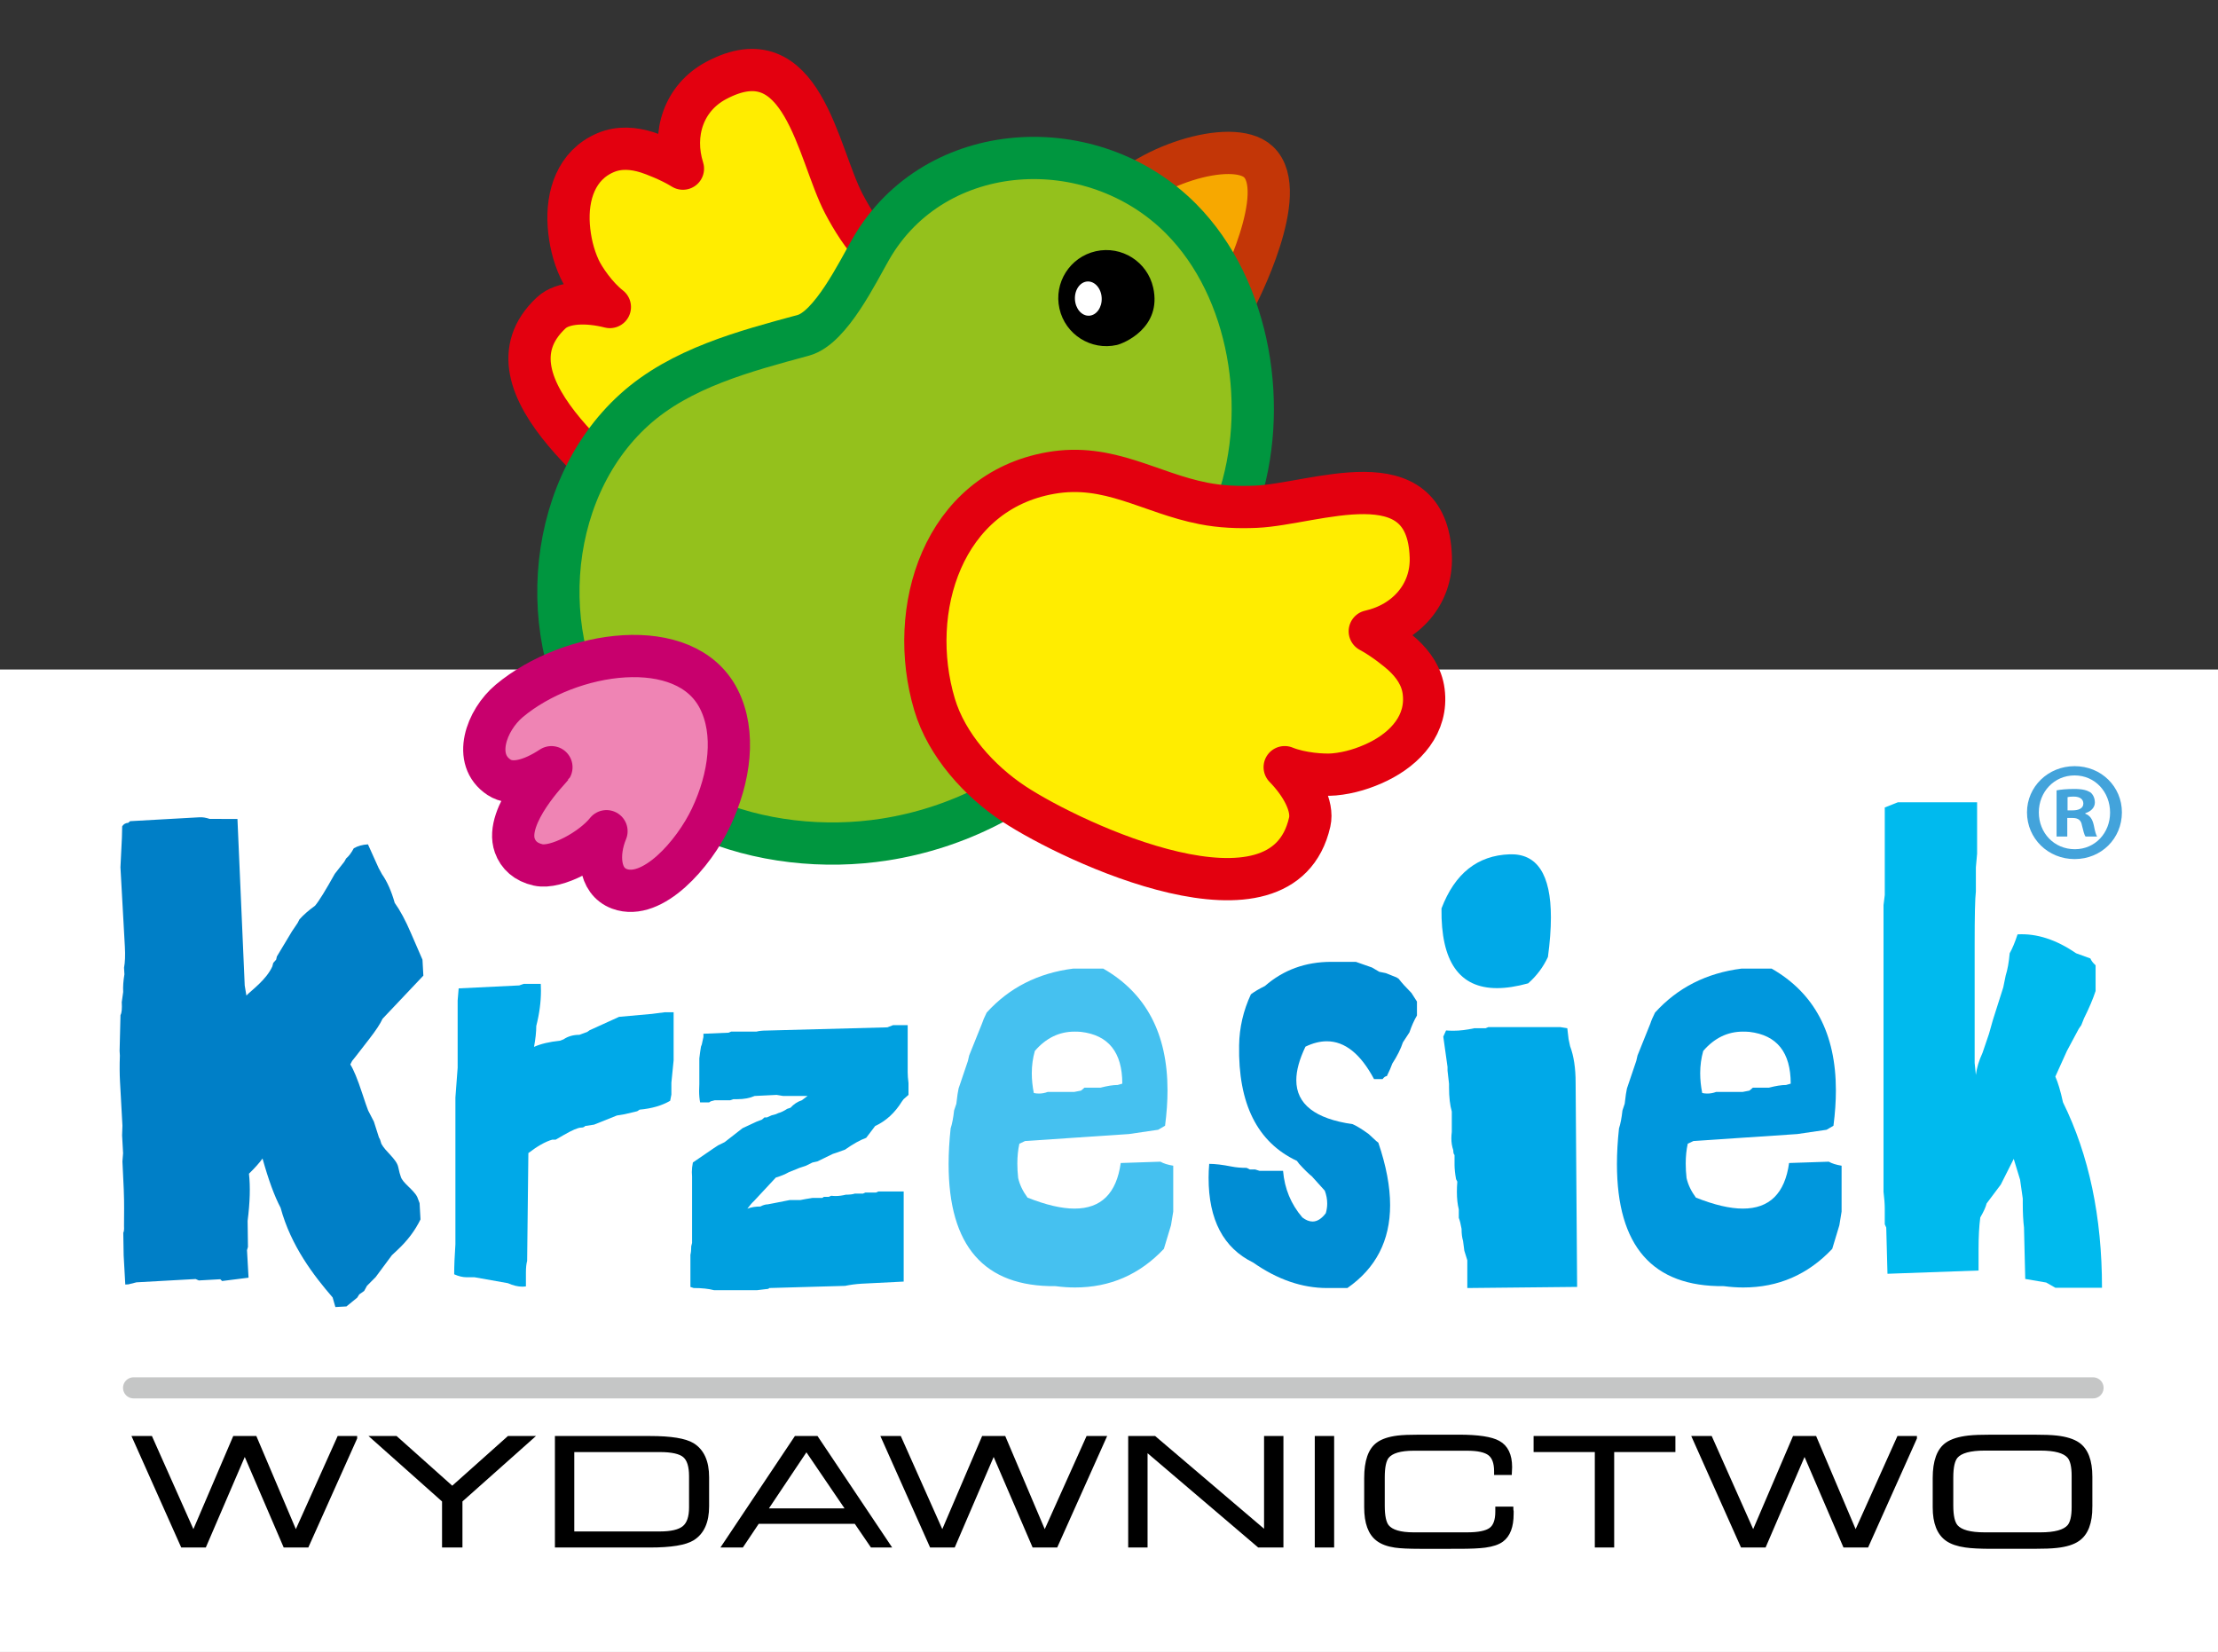 <?xml version="1.0" encoding="iso-8859-1"?>
<!-- Generator: Adobe Illustrator 19.0.0, SVG Export Plug-In . SVG Version: 6.00 Build 0)  -->
<svg version="1.1" id="Layer_1" xmlns="http://www.w3.org/2000/svg" xmlns:xlink="http://www.w3.org/1999/xlink" x="0px" y="0px"
	 viewBox="0 0 105 78.197" style="enable-background:new 0 0 105 78.197;" xml:space="preserve">
<rect x="0" y="0" width="105" height="78.197" fill="#333333" stroke="none"/>
<rect x="0" y="32.694" style="fill:#FFFFFF;stroke:#FFFFFF;stroke-width:2;stroke-miterlimit:10;" width="105" height="45.754"/>
<g>
	<path style="fill:#43A3DB;" d="M100.451,38.455c0,1.24-0.973,2.213-2.24,2.213c-1.253,0-2.253-0.973-2.253-2.213
		c0-1.213,1-2.186,2.253-2.186C99.478,36.268,100.451,37.242,100.451,38.455z M96.518,38.455c0,0.973,0.72,1.746,1.707,1.746
		c0.96,0,1.666-0.773,1.666-1.733c0-0.973-0.707-1.76-1.68-1.76C97.238,36.708,96.518,37.495,96.518,38.455z M97.865,39.601h-0.507
		v-2.186c0.201-0.04,0.48-0.067,0.84-0.067c0.413,0,0.6,0.067,0.76,0.16c0.12,0.093,0.213,0.267,0.213,0.48
		c0,0.24-0.186,0.427-0.453,0.507v0.026c0.213,0.081,0.333,0.24,0.4,0.534c0.066,0.334,0.107,0.467,0.16,0.546h-0.547
		c-0.067-0.08-0.107-0.28-0.173-0.534c-0.04-0.239-0.173-0.346-0.453-0.346h-0.24V39.601z M97.878,38.362h0.24
		c0.28,0,0.507-0.094,0.507-0.32c0-0.2-0.146-0.333-0.467-0.333c-0.133,0-0.226,0.013-0.28,0.027V38.362z"/>
</g>
<g>
	<path style="fill:#007FC7;" d="M6.159,38.873L9.253,38.7c0.062-0.003,0.129-0.007,0.199-0.011c0.139-0.008,0.299,0.019,0.477,0.078
		l1.312,0.001l0.344,7.887l0.079,0.472c0.271-0.273,0.941-0.747,1.228-1.376l0.043-0.166l0.138-0.156l0.034-0.15l0.711-1.184
		l0.271-0.402l0.085-0.167c0.184-0.209,0.431-0.426,0.741-0.651c0.184-0.218,0.495-0.722,0.934-1.509l0.451-0.575l0.086-0.153
		c0.127-0.106,0.248-0.267,0.362-0.481c0.189-0.109,0.413-0.171,0.671-0.186l0.503,1.116l0.164,0.302
		c0.242,0.345,0.442,0.794,0.599,1.35c0.258,0.362,0.512,0.833,0.761,1.415l0.554,1.276l0.042,0.755l-1.931,2.041
		c-0.106,0.234-0.315,0.552-0.629,0.956l-0.626,0.808l-0.187,0.233l-0.085,0.168c0.154,0.239,0.34,0.689,0.558,1.351l0.176,0.525
		l0.111,0.306l0.27,0.52l0.242,0.759c0.037,0.047,0.074,0.144,0.111,0.291c0.188,0.366,0.714,0.718,0.799,1.099
		c0.048,0.225,0.087,0.377,0.12,0.454c0.079,0.303,0.601,0.611,0.781,0.967l0.111,0.291l0.043,0.771
		c-0.251,0.519-0.612,1.001-1.085,1.443l-0.269,0.252l-0.771,1.039l-0.408,0.409l-0.134,0.245l-0.232,0.162l-0.096,0.154
		L16.4,61.845l-0.523,0.029l-0.13-0.454c-0.89-1.03-1.972-2.431-2.464-4.247c-0.291-0.549-0.575-1.326-0.855-2.33
		c-0.149,0.207-0.364,0.447-0.642,0.719c0.069,0.61,0.048,1.355-0.064,2.233l0.016,1.233l-0.045,0.151l0.073,1.305l-1.251,0.158
		l-0.089-0.084l-1.015,0.057l-0.151-0.067l-2.8,0.156L6.077,60.8l-0.146,0.008l-0.077-1.38l-0.018-1.071
		c0.032-0.052,0.044-0.157,0.035-0.315l0.005-0.849C5.88,56.738,5.852,56,5.796,54.981l0.031-0.389l-0.047-0.846l0.016-0.462
		l-0.115-2.078c-0.02-0.356-0.023-0.768-0.006-1.234L5.662,49.75l0.042-1.699c0.058-0.092,0.078-0.296,0.06-0.613l0.068-0.48
		c-0.014-0.248,0.006-0.526,0.058-0.837l-0.018-0.312c0.049-0.25,0.062-0.582,0.039-0.997l-0.209-3.755l0.069-1.403l0.013-0.537
		c0.064-0.102,0.159-0.158,0.285-0.165L6.159,38.873z"/>
</g>
<path style="fill:#00A9E8;" d="M24.792,46.575H25.6c0.006,0.11,0.009,0.22,0.009,0.33c0,0.524-0.073,1.079-0.222,1.663
	c0,0.279-0.035,0.609-0.106,0.99c0.321-0.144,0.732-0.241,1.233-0.292l0.163-0.064c0.212-0.144,0.463-0.215,0.752-0.215l0.376-0.14
	l0.106-0.076l1.397-0.635l1.56-0.14l0.588-0.076h0.433v2.273c-0.039,0.423-0.074,0.778-0.106,1.066v0.559l-0.058,0.292
	c-0.391,0.228-0.873,0.368-1.446,0.419l-0.115,0.076l-0.587,0.139l-0.375,0.063l-1.079,0.432L27.7,53.304
	c-0.039,0.051-0.103,0.076-0.192,0.076c-0.142,0-0.418,0.118-0.829,0.355l-0.375,0.216H26.14c-0.321,0.093-0.697,0.304-1.127,0.635
	l-0.058,5.104c-0.039,0.136-0.058,0.321-0.058,0.558v0.648c-0.058,0.008-0.115,0.013-0.173,0.013c-0.205,0-0.433-0.055-0.684-0.165
	l-1.576-0.28h-0.376c-0.18,0-0.375-0.046-0.587-0.14c0-0.381,0.019-0.855,0.058-1.422v-6.945l0.106-1.41v-3.187l0.048-0.571
	l2.867-0.14L24.792,46.575z"/>
<path style="fill:#00A0E0;" d="M42.276,48.53h0.694v2.235c0,0.136,0.013,0.305,0.038,0.508v0.558l-0.231,0.203L42.7,52.137
	c-0.334,0.542-0.758,0.931-1.271,1.168l-0.424,0.559c-0.283,0.101-0.616,0.288-1.002,0.559l-0.424,0.152l-0.154,0.05l-0.732,0.356
	l-0.231,0.051l-0.309,0.153l-0.308,0.102l-0.501,0.203c-0.18,0.102-0.386,0.186-0.616,0.254l-1.04,1.117
	c-0.077,0.068-0.18,0.186-0.308,0.356c0.18-0.068,0.385-0.102,0.616-0.102c0.129-0.068,0.244-0.102,0.347-0.102l0.27-0.051
	c0.482-0.093,0.738-0.144,0.77-0.152h0.501l0.27-0.051l0.309-0.05h0.462l0.077-0.051h0.231l0.116-0.051
	c0.071,0.008,0.141,0.013,0.212,0.013c0.148,0,0.308-0.022,0.482-0.064c0.18,0,0.321-0.017,0.424-0.051h0.385l0.116-0.051h0.501
	l0.116-0.051h1.195v4.266l-2.004,0.101c-0.27,0.017-0.527,0.051-0.771,0.102l-3.584,0.102c-0.026,0.034-0.077,0.051-0.154,0.051
	l-0.424,0.051h-2.042c-0.257-0.068-0.578-0.102-0.963-0.102l-0.154-0.051v-1.523c0.026-0.102,0.039-0.237,0.039-0.406l0.039-0.153
	v-3.148c-0.006-0.068-0.01-0.136-0.01-0.204c0-0.144,0.016-0.296,0.048-0.457l0.964-0.66l0.231-0.152l0.309-0.152l0.847-0.66
	l0.655-0.305L36.072,53l0.116-0.102h0.116l0.231-0.102l0.193-0.051l0.115-0.051c0.128-0.034,0.27-0.102,0.424-0.203l0.154-0.051
	c0.154-0.169,0.333-0.288,0.539-0.355l0.27-0.203h-1.156l-0.309-0.051l-1.04,0.051c-0.231,0.101-0.501,0.152-0.809,0.152h-0.192
	l-0.154,0.051h-0.732l-0.193,0.051l-0.077,0.051h-0.424c-0.032-0.161-0.048-0.343-0.048-0.546c0-0.102,0.003-0.207,0.01-0.317
	v-1.219l0.039-0.305l0.039-0.254l0.039-0.101l0.077-0.356v-0.152l1.195-0.051l0.115-0.05h1.195c0.129-0.034,0.295-0.051,0.501-0.051
	l5.703-0.152L42.276,48.53z"/>
<path style="fill:#45C1F0;" d="M52.226,45.852c2.029,1.16,3.044,3.081,3.044,5.764c0,0.525-0.039,1.083-0.116,1.675l-0.327,0.191
	l-1.387,0.203l-4.913,0.33l-0.27,0.127c-0.064,0.288-0.096,0.601-0.096,0.939c0,0.221,0.013,0.449,0.039,0.686
	c0.071,0.313,0.218,0.622,0.443,0.927c0.873,0.347,1.615,0.52,2.225,0.52c1.259,0,1.987-0.719,2.187-2.158l1.879-0.063
	c0.147,0.085,0.35,0.148,0.607,0.191v2.171l-0.106,0.648l-0.337,1.117c-1.15,1.219-2.553,1.828-4.209,1.828
	c-0.296,0-0.604-0.021-0.925-0.063c-3.372,0.034-5.057-1.892-5.057-5.777c0-0.525,0.032-1.088,0.096-1.689
	c0.071-0.212,0.125-0.495,0.164-0.851l0.106-0.317l0.058-0.457l0.048-0.266l0.443-1.308l0.058-0.254l0.607-1.511
	c0.039-0.127,0.113-0.3,0.222-0.52c1.066-1.177,2.431-1.871,4.094-2.082H52.226z M50.868,48.836c-0.726,0-1.352,0.304-1.878,0.914
	c-0.097,0.339-0.145,0.69-0.145,1.054c0,0.305,0.032,0.618,0.096,0.939c0.083,0.017,0.164,0.025,0.241,0.025
	c0.141,0,0.279-0.025,0.414-0.076h1.252l0.328-0.063l0.163-0.14h0.761c0.327-0.084,0.597-0.127,0.809-0.127l0.221-0.063
	c0-1.481-0.652-2.298-1.955-2.451C51.074,48.839,50.971,48.836,50.868,48.836z"/>
<path style="fill:#008DD4;" d="M64.19,45.534l0.761,0.267l0.346,0.203l0.309,0.063l0.51,0.204l0.097,0.063
	c0.135,0.178,0.337,0.402,0.606,0.673l0.26,0.406v0.66c-0.135,0.228-0.254,0.495-0.357,0.8l-0.308,0.47
	c-0.103,0.313-0.27,0.648-0.501,1.003l-0.106,0.267l-0.154,0.33c-0.065,0-0.132,0.047-0.202,0.14h-0.404
	c-0.636-1.193-1.381-1.79-2.235-1.79c-0.321,0-0.658,0.085-1.011,0.254c-0.289,0.602-0.434,1.13-0.434,1.588
	c0,1.134,0.89,1.828,2.668,2.082c0.206,0.093,0.459,0.249,0.761,0.47l0.357,0.33l0.097,0.076c0.372,1.092,0.558,2.078,0.558,2.958
	c0,1.677-0.674,2.984-2.023,3.923h-0.963c-1.182,0-2.348-0.402-3.497-1.206c-1.407-0.686-2.11-2.023-2.11-4.012
	c0-0.212,0.01-0.432,0.029-0.66c0.276,0,0.629,0.042,1.059,0.127c0.212,0.042,0.45,0.063,0.713,0.063l0.154,0.076h0.251l0.202,0.064
	h1.117c0.071,0.846,0.376,1.582,0.915,2.209c0.167,0.127,0.328,0.191,0.482,0.191c0.218,0,0.427-0.131,0.626-0.394
	c0.045-0.152,0.067-0.304,0.067-0.457c0-0.203-0.038-0.406-0.115-0.61l-0.607-0.673c-0.167-0.136-0.369-0.334-0.607-0.597
	l-0.105-0.14c-1.875-0.88-2.787-2.704-2.736-5.472c0.013-0.838,0.199-1.642,0.558-2.413c0.167-0.127,0.389-0.258,0.665-0.394
	c0.873-0.762,1.92-1.143,3.14-1.143H64.19z"/>
<path style="fill:#00A9E8;" d="M73.42,43.429c0,0.549-0.047,1.173-0.141,1.873c-0.222,0.478-0.534,0.895-0.937,1.249
	c-0.545,0.15-1.035,0.226-1.472,0.226c-1.787,0-2.663-1.257-2.63-3.772c0.631-1.656,1.706-2.51,3.224-2.563
	C72.768,40.397,73.42,41.394,73.42,43.429z M70.458,48.622h3.406l0.332,0.053l0.061,0.518l0.071,0.332
	c0.174,0.461,0.262,1.036,0.262,1.727l0.071,9.669l-5.199,0.053v-1.315l-0.141-0.452l-0.06-0.465
	c-0.047-0.15-0.071-0.34-0.071-0.571c-0.04-0.23-0.084-0.403-0.131-0.519v-0.398c-0.06-0.239-0.09-0.518-0.09-0.837
	c0-0.15,0.006-0.31,0.02-0.479l-0.06-0.119c-0.047-0.265-0.071-0.491-0.071-0.678v-0.465c-0.04-0.035-0.06-0.111-0.06-0.226
	c-0.061-0.178-0.09-0.363-0.09-0.558c0-0.097,0.006-0.199,0.02-0.306V52.62c-0.087-0.301-0.131-0.682-0.131-1.142v-0.173
	l-0.071-0.624v-0.173l-0.201-1.435l0.131-0.292c0.114,0.008,0.228,0.013,0.343,0.013c0.309,0,0.641-0.04,0.998-0.12h0.534
	L70.458,48.622z"/>
<path style="fill:#0097DD;" d="M83.868,45.852c2.029,1.16,3.043,3.081,3.043,5.764c0,0.525-0.038,1.083-0.115,1.675l-0.327,0.191
	l-1.388,0.203l-4.913,0.33l-0.27,0.127c-0.064,0.288-0.096,0.601-0.096,0.939c0,0.221,0.013,0.449,0.039,0.686
	c0.071,0.313,0.218,0.622,0.443,0.927c0.873,0.347,1.615,0.52,2.225,0.52c1.258,0,1.988-0.719,2.186-2.158l1.879-0.063
	c0.147,0.085,0.35,0.148,0.607,0.191v2.171l-0.106,0.648l-0.337,1.117c-1.15,1.219-2.553,1.828-4.21,1.828
	c-0.295,0-0.603-0.021-0.924-0.063c-3.372,0.034-5.058-1.892-5.058-5.777c0-0.525,0.032-1.088,0.097-1.689
	c0.071-0.212,0.125-0.495,0.164-0.851l0.106-0.317l0.058-0.457l0.048-0.266l0.443-1.308l0.058-0.254l0.607-1.511
	c0.039-0.127,0.112-0.3,0.222-0.52c1.066-1.177,2.431-1.871,4.094-2.082H83.868z M82.509,48.836c-0.726,0-1.352,0.304-1.878,0.914
	c-0.096,0.339-0.144,0.69-0.144,1.054c0,0.305,0.032,0.618,0.096,0.939c0.083,0.017,0.164,0.025,0.241,0.025
	c0.141,0,0.28-0.025,0.414-0.076h1.252l0.328-0.063l0.163-0.14h0.761c0.327-0.084,0.597-0.127,0.809-0.127l0.222-0.063
	c0-1.481-0.652-2.298-1.955-2.451C82.715,48.839,82.612,48.836,82.509,48.836z"/>
<path style="fill:#00BAEE;" d="M89.845,37.979h3.751v2.433l-0.058,0.647v1.14c-0.04,0.318-0.058,1.161-0.058,2.526v5.592l0.058,0.57
	c0.039-0.328,0.144-0.678,0.315-1.048l0.304-0.893l0.187-0.663l0.49-1.541l0.117-0.569c0.086-0.267,0.148-0.616,0.187-1.047
	c0.124-0.217,0.249-0.514,0.373-0.894c0.904-0.052,1.828,0.247,2.77,0.894l0.678,0.246c0.039,0.102,0.121,0.21,0.246,0.324v1.217
	c-0.124,0.38-0.308,0.811-0.549,1.294l-0.128,0.323l-0.118,0.169l-0.561,1.048l-0.55,1.217c0.125,0.277,0.246,0.683,0.362,1.217
	c1.231,2.495,1.847,5.421,1.847,8.78H97.3l-0.432-0.247l-0.993-0.17l-0.059-2.434c-0.039-0.317-0.058-0.698-0.058-1.14V56.74
	l-0.127-0.893L95.33,54.86l-0.613,1.217l-0.671,0.894c-0.038,0.164-0.138,0.384-0.3,0.663c-0.055,0.421-0.081,0.92-0.081,1.494
	c0,0.318,0,0.657,0,1.017l-4.312,0.154l-0.058-2.188l-0.07-0.154v-0.739c0-0.216-0.02-0.483-0.059-0.801V42.846l0.059-0.477v-4.143
	L89.845,37.979z"/>
<line style="fill:none;stroke:#C5C6C6;stroke-width:0.998;stroke-linecap:round;stroke-linejoin:round;" x1="6.323" y1="65.7" x2="99.085" y2="65.7"/>
<g>
	<path style="stroke:#000000;stroke-width:0.193;stroke-miterlimit:10;" d="M16.811,68.076l-2.278,5.085h-1.039l-1.907-4.434
		L9.68,73.16H8.642l-2.27-5.085h0.757l2.028,4.553l1.949-4.553h0.965l1.932,4.553l2.045-4.553H16.811z"/>
	<path style="stroke:#000000;stroke-width:0.193;stroke-miterlimit:10;" d="M25.12,68.076l-3.324,2.958v2.126h-0.773v-2.126
		l-3.324-2.958h1.039l2.672,2.385l2.673-2.385H25.12z"/>
	<path style="stroke:#000000;stroke-width:0.193;stroke-miterlimit:10;" d="M33.473,71.307c0,0.733-0.228,1.24-0.684,1.525
		c-0.354,0.219-1.027,0.329-2.02,0.329h-4.403v-5.085h4.403c0.993,0,1.666,0.11,2.02,0.328c0.456,0.285,0.684,0.793,0.684,1.525
		V71.307z M32.716,71.363V69.88c0-0.475-0.103-0.801-0.31-0.975c-0.206-0.175-0.597-0.262-1.171-0.262H27.09v3.951h4.145
		c0.548,0,0.931-0.091,1.151-0.273C32.606,72.139,32.716,71.82,32.716,71.363z"/>
	<path style="stroke:#000000;stroke-width:0.193;stroke-miterlimit:10;" d="M42.054,73.16h-0.772l-0.765-1.119h-4.652l-0.749,1.119
		h-0.83l3.397-5.085h0.966L42.054,73.16z M40.163,71.503l-1.988-2.924l-1.956,2.924H40.163z"/>
	<path style="stroke:#000000;stroke-width:0.193;stroke-miterlimit:10;" d="M52.264,68.076l-2.278,5.085h-1.038l-1.908-4.434
		l-1.907,4.434h-1.039l-2.269-5.085h0.756l2.029,4.553l1.948-4.553h0.966l1.932,4.553l2.045-4.553H52.264z"/>
	<path style="stroke:#000000;stroke-width:0.193;stroke-miterlimit:10;" d="M60.66,73.16h-1.062l-5.369-4.575v4.575h-0.724v-5.085
		h1.143l5.289,4.504v-4.504h0.724V73.16z"/>
	<path style="stroke:#000000;stroke-width:0.193;stroke-miterlimit:10;" d="M63.062,73.16h-0.724v-5.085h0.724V73.16z"/>
	<path style="stroke:#000000;stroke-width:0.193;stroke-miterlimit:10;" d="M71.559,71.67c0,0.593-0.156,1.003-0.467,1.231
		c-0.177,0.131-0.44,0.219-0.789,0.266c-0.273,0.037-0.69,0.056-1.247,0.056H67.22c-0.526,0-0.917-0.018-1.175-0.056
		c-0.344-0.051-0.615-0.151-0.813-0.301c-0.37-0.275-0.555-0.778-0.555-1.511v-1.385c0-0.797,0.185-1.331,0.555-1.601
		c0.215-0.159,0.528-0.264,0.941-0.315c0.225-0.028,0.571-0.042,1.037-0.042h1.841c0.917,0,1.544,0.094,1.881,0.283
		c0.37,0.203,0.555,0.589,0.555,1.158c0,0.116-0.002,0.208-0.008,0.273h-0.652v-0.077c0-0.401-0.102-0.679-0.306-0.836
		c-0.204-0.156-0.558-0.234-1.062-0.234h-2.536c-0.633,0-1.052,0.124-1.256,0.37c-0.14,0.172-0.209,0.5-0.209,0.985v1.347
		c0,0.483,0.069,0.812,0.209,0.985c0.204,0.247,0.623,0.37,1.256,0.37h2.528c0.542,0,0.917-0.076,1.123-0.228
		c0.207-0.151,0.31-0.435,0.31-0.849v-0.14h0.66c0,0.033,0.005,0.077,0.016,0.133C71.559,71.608,71.559,71.647,71.559,71.67z"/>
	<path style="stroke:#000000;stroke-width:0.193;stroke-miterlimit:10;" d="M79.217,68.642h-2.898v4.518h-0.724v-4.518h-2.898
		v-0.567h6.52V68.642z"/>
	<path style="stroke:#000000;stroke-width:0.193;stroke-miterlimit:10;" d="M90.651,68.076l-2.278,5.085h-1.039l-1.907-4.434
		L83.52,73.16h-1.038l-2.27-5.085h0.757l2.028,4.553l1.949-4.553h0.965l1.932,4.553l2.045-4.553H90.651z"/>
	<path style="stroke:#000000;stroke-width:0.193;stroke-miterlimit:10;" d="M98.957,71.328c0,0.755-0.196,1.268-0.587,1.538
		c-0.231,0.163-0.566,0.268-1.006,0.315c-0.236,0.028-0.606,0.042-1.111,0.042h-1.949c-0.558,0-0.976-0.021-1.256-0.063
		c-0.364-0.051-0.652-0.15-0.861-0.294c-0.397-0.275-0.596-0.778-0.596-1.511v-1.385c0-0.797,0.196-1.331,0.587-1.601
		c0.231-0.159,0.566-0.264,1.007-0.315c0.247-0.028,0.616-0.042,1.111-0.042h1.956c0.493,0,0.864,0.014,1.111,0.042
		c0.44,0.051,0.775,0.156,1.006,0.315c0.392,0.27,0.587,0.783,0.587,1.538V71.328z M98.168,71.349v-1.489
		c0-0.443-0.073-0.749-0.218-0.917c-0.215-0.247-0.665-0.37-1.352-0.37H93.95c-0.687,0-1.138,0.124-1.353,0.37
		c-0.15,0.173-0.225,0.504-0.225,0.994v1.336c0,0.489,0.076,0.82,0.225,0.993c0.215,0.247,0.665,0.37,1.353,0.37h2.648
		c0.687,0,1.137-0.124,1.352-0.37C98.096,72.097,98.168,71.792,98.168,71.349z"/>
</g>
<g>
	<path style="fill:#F7A800;stroke:#C33607;stroke-width:2;stroke-linecap:round;stroke-linejoin:round;" d="M52.648,9.807
		c1.38-1.908,5.675-3.302,6.921-2.15c1.547,1.431-1.027,6.371-1.027,6.371"/>
	<path style="fill:#FFED00;stroke:#E3000F;stroke-width:2;stroke-linecap:round;stroke-linejoin:round;" d="M43.564,13.324
		c-1.672-0.653-2.81-2.141-3.618-3.684c-1.259-2.405-1.945-8.032-6.058-5.821c-1.518,0.816-2.077,2.516-1.558,4.164
		c-0.6-0.374-1.41-0.682-1.691-0.77c-0.649-0.204-1.321-0.259-1.961,0.01c-1.409,0.593-1.852,2.045-1.752,3.451
		c0.05,0.704,0.213,1.413,0.511,2.055c0.207,0.448,0.799,1.315,1.434,1.805c-1.082-0.275-2.217-0.245-2.775,0.275
		c-3.668,3.412,3.501,8.221,5.474,10.281"/>
	<path style="fill:#94C11C;stroke:#00963F;stroke-width:2;stroke-linecap:round;stroke-linejoin:round;" d="M58.596,23.77
		c1.501-4.363,0.634-10.073-2.684-13.415c-4.194-4.226-11.638-3.832-14.674,1.417c-0.616,1.065-1.908,3.749-3.208,4.101
		c-2.768,0.752-5.809,1.545-7.993,3.516c-4.378,3.952-4.78,11.462-1.132,16.016c1.071,1.336,2.78,2.571,4.342,3.27
		c2.654,1.188,5.793,1.515,8.65,1.065c1.689-0.265,3.353-0.802,4.877-1.581c3.619-1.848,5.852-4.869,8.155-8.082
		C56.343,28.102,57.798,26.091,58.596,23.77z"/>
	<path style="fill:#EF84B4;stroke:#C8006D;stroke-width:2;stroke-linecap:round;stroke-linejoin:round;" d="M34.027,33.088
		c-1.584-3.11-7.052-2.304-9.913,0.087c-1.098,0.918-1.772,2.783-0.486,3.624c0.607,0.397,1.519,0.15,2.476-0.48
		c-0.023,0.041-2.245,2.281-1.733,3.709c0.161,0.451,0.519,0.786,1.104,0.917c0.867,0.194,2.545-0.729,3.236-1.596
		c-0.439,1.055-0.377,2.36,0.612,2.728c1.565,0.58,3.52-1.648,4.338-3.38C34.551,36.815,34.841,34.688,34.027,33.088z"/>
	<path d="M54.592,13.615c0.425,1.895-1.39,2.641-1.721,2.716c-1.226,0.274-2.442-0.496-2.717-1.722
		c-0.275-1.225,0.496-2.441,1.722-2.716C53.101,11.619,54.317,12.39,54.592,13.615z"/>
	
		<ellipse transform="matrix(0.999 -0.045 0.045 0.999 -0.588 2.355)" style="fill:#FFFFFF;" cx="51.525" cy="14.113" rx="0.634" ry="0.811"/>
	<path style="fill:#FFED00;stroke:#E3000F;stroke-width:2;stroke-linecap:round;stroke-linejoin:round;" d="M59.462,23.989
		c2.778-0.121,8.118-2.405,8.272,2.375c0.057,1.764-1.163,3.134-2.889,3.52c0.639,0.34,1.33,0.899,1.552,1.103
		c0.514,0.471,0.909,1.038,0.999,1.744c0.199,1.553-0.86,2.692-2.157,3.326c-0.65,0.317-1.362,0.538-2.084,0.603
		c-0.505,0.047-1.577-0.032-2.338-0.343c0.801,0.817,1.357,1.839,1.184,2.601c-1.284,5.643-11.212,0.978-13.998-0.858
		c-1.635-1.077-3.186-2.785-3.76-4.706c-1.343-4.496,0.391-10.072,5.506-10.964c2.76-0.481,4.681,0.948,7.225,1.442
		C57.792,23.993,58.631,24.025,59.462,23.989z"/>
</g>
</svg>
